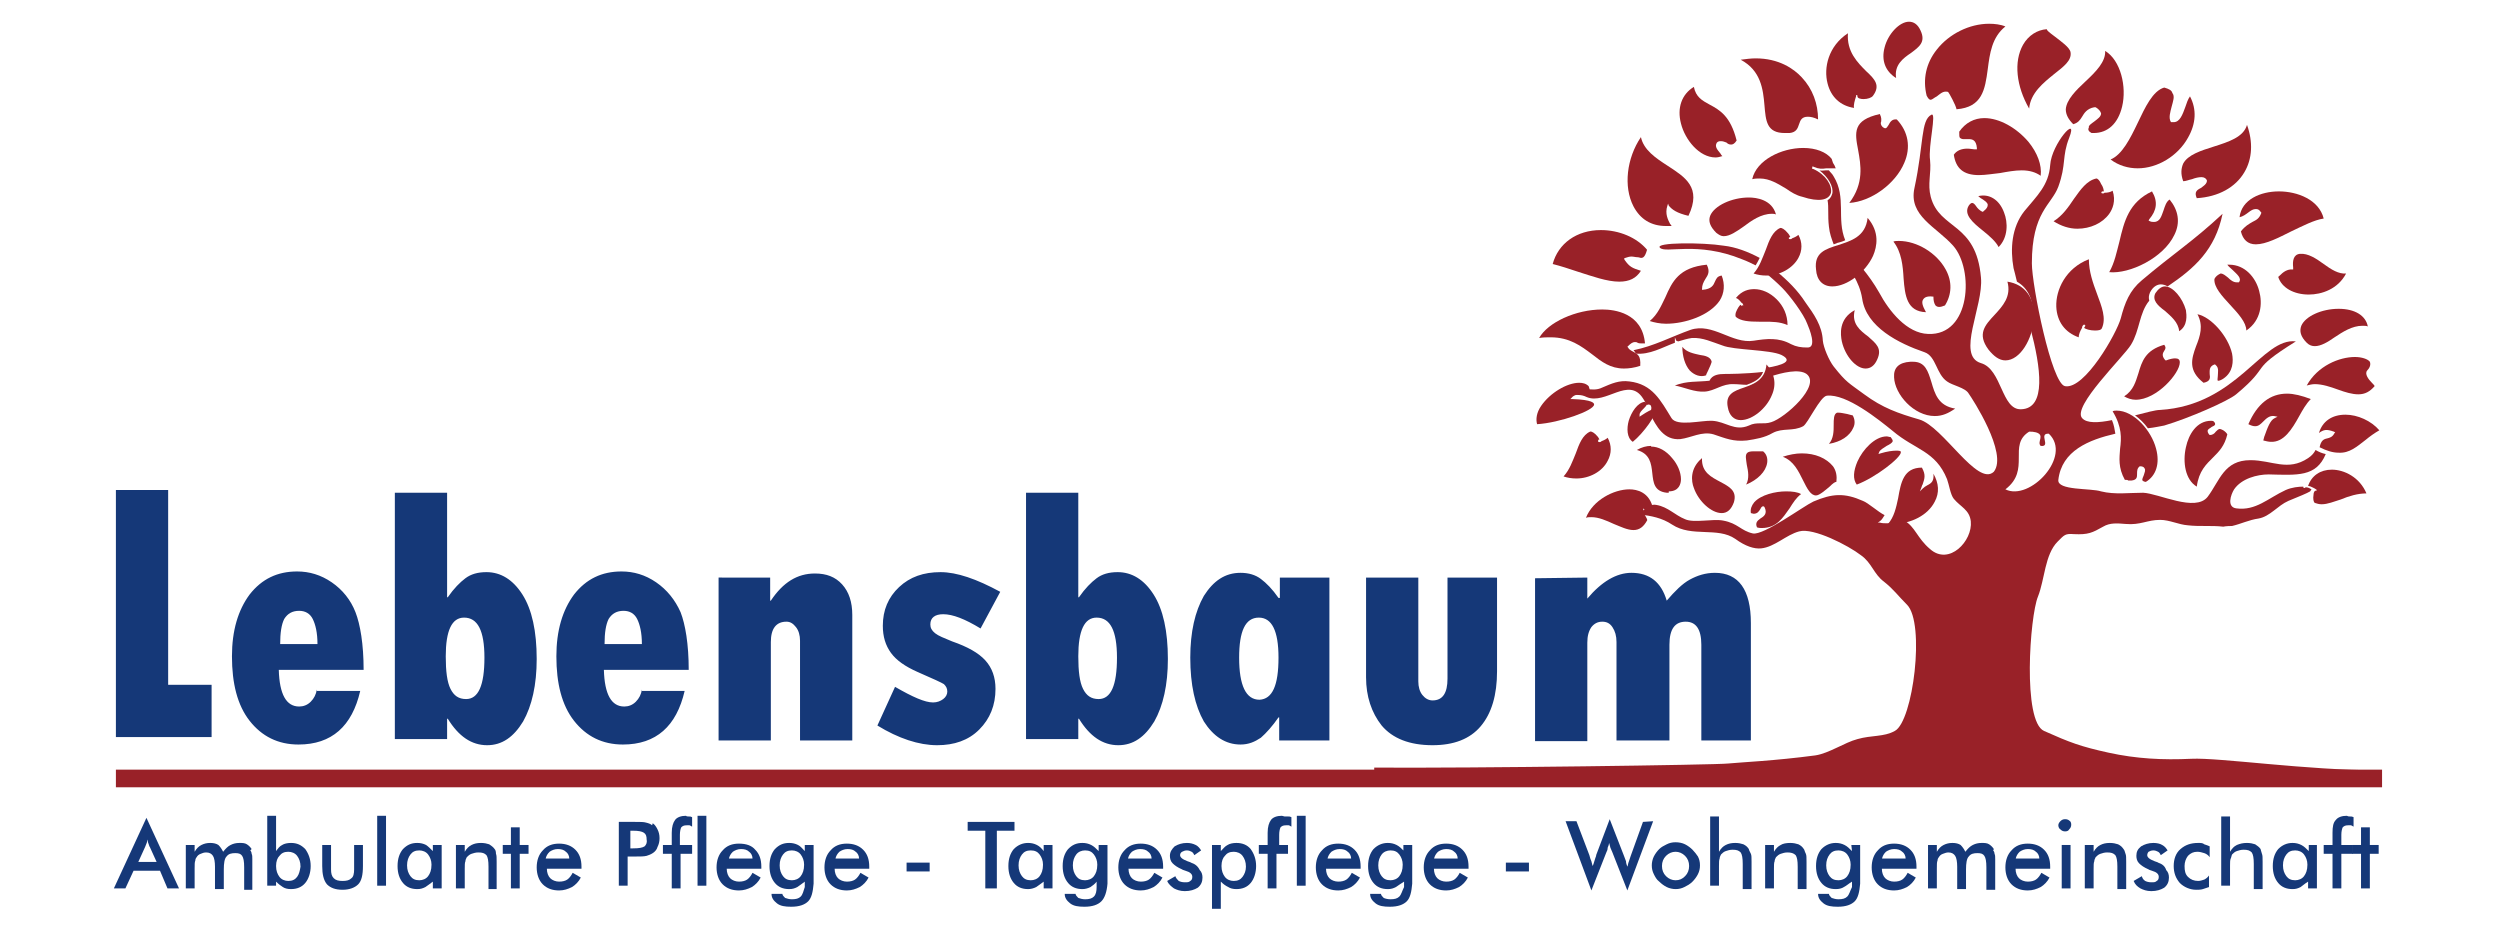 <?xml version="1.0" encoding="utf-8"?>
<svg xmlns="http://www.w3.org/2000/svg" xmlns:xlink="http://www.w3.org/1999/xlink" version="1.1" id="Ebene_1" x="0px" y="0px" viewBox="0 0 368 138.8" style="enable-background:new 0 0 368 138.8;" xml:space="preserve" width="345" height="130">
<style type="text/css">
	.st0{fill:#FFFFFF;}
	.st1{fill:#992128;}
	.st2{fill-rule:evenodd;clip-rule:evenodd;fill:#992128;}
	.st3{fill:#153878;}
</style>
<rect class="st0" width="368" height="138.8"/>
<g>
	<g>
		<g>
			<path class="st1" d="M295.3,72.1c3.8-2.9,0.3-6.5,3.5-8.5c0.5,0,0.5,0,1,0.1c1.4,0.4,0.1,1.4,0.7,2c1.6,0.2-0.4-1.9,1.2-1.8     C305.2,67.2,298.9,73.9,295.3,72.1 M350.3,115.9v-2.4c-10.6,0-23.5-1.9-27.6-1.7c-4.2,0.2-8.1,0-12.2-0.9s-5.7-1.5-9.5-3.2     c-3.2-1.4-2.1-16.9-0.9-19.8c1-2.5,1-6.2,2.9-8.1c1-1,1.1-1.2,2.4-1.1c2.1,0.1,2.7-0.2,4.3-1.1c1-0.6,2.1-0.5,3.3-0.4     c2.2,0.2,3.2-0.6,5.1-0.6c1.4,0,2.7,0.7,4.1,0.8c1.7,0.2,3.5,0,5.2,0.2c0,0,0.4-0.1,1.3-0.1c1.3-0.3,2.5-0.9,3.9-1.1     c1.7-0.3,2.8-1.9,4.4-2.6c1.7-0.7,2.7-1.1,3.2-1.4c0.1-0.1,0.1-0.2,0.2-0.3c-0.3-0.2-0.6-0.3-0.8-0.3c-0.1,0-0.1,0-0.1,0l0,0     c0,0.1-0.1,0.1-0.2,0.1s-0.1-0.1-0.1-0.2l0,0c-0.7,0-1.7,0.1-2.6,0.5c-2.6,1.2-4.4,3.1-7.3,2.7c-1.4-0.2-0.8-2-0.3-2.8     c1.1-1.6,3.4-2.2,5.1-2.2c4.2,0.1,7,0.4,8.4-3c-0.5-0.1-1-0.3-1.5-0.6c-0.2,0.4-0.5,0.8-1.1,1.2c-3,2-5.3,0.3-8.5,0.3     c-3.9,0-4.5,3-6.3,5.4c-1.8,2.3-7.2-0.5-9.5-0.6c-2,0-4.2,0.3-6.2-0.2c-1.5-0.5-6.5-0.1-6.3-1.7c0.5-4.3,4.5-5.9,8.4-6.8     c-0.1-0.6-0.2-1.3-0.5-2c-2,0.4-3.7,0.5-4.4-0.3c-1.5-1.7,6.1-9,7.2-10.8c1.3-2.1,1.2-4.7,2.7-6.5c-0.1-0.4-0.1-0.7,0.1-1.2     c0.5-1,1.2-1.2,1.6-1.2c0.3,0,0.7,0.1,1,0.3c4-2.7,7-5.4,8.1-10.7c-4.4,4.1-7.3,5.9-11.9,9.8c-1.8,1.5-2.5,3.3-3.1,5.6     c-0.6,2.2-5.3,10.5-8.2,10c-2-0.3-4.9-14.9-4.9-18.1c0-7.6,2.9-8.6,3.9-11.3c1.2-3.3,0.5-4.4,1.6-7.2c1.4-3.6-2.6,0.9-2.8,4     c-0.2,3-2,4.6-3.8,6.8c-1.9,2.4-2.1,5.6-1.6,8.4c0.1,0.4,0.3,1.1,0.5,2c1.6,0.9,2.5,2.7,2.3,5.1c0,0.6-0.1,1.2-0.3,1.8     c1.5,5.7,2.4,11.8-1.4,11.9c-2.9,0.1-2.8-5.9-5.9-6.8c-3.7-1.1,0.4-8.4,0-12.6c-0.7-8.2-6.1-7-7.4-11.9c-0.5-1.9,0.1-3.4-0.1-5.4     c-0.3-2.1,1-7.1,0.2-6.7c-1.6,0.8-1.1,4.3-2.5,10.8c-0.9,4.1,3.2,5.7,5.7,8.5c3.1,3.5,2.6,13.3-3.7,13c-3.1-0.1-5.7-3.3-7.2-6.1     c-0.8-1.4-1.6-2.5-2.5-3.6c-0.4,0.4-0.8,0.8-1.2,1.2c0.5,0.9,1,2,1.2,3.3c0.6,4.2,5.4,6.6,9.2,7.9c1.7,0.6,1.7,3.2,3.3,4.3     c0.8,0.6,2.7,0.9,3.2,1.8c0.5,0.7,5.8,8.8,3.7,11.5c-2.4,2.3-7.5-6.7-11-7.7c-3.1-0.9-5.4-1.7-8.1-3.7c-2.3-1.7-2.6-1.7-4.5-4.1     c-0.7-0.9-1.5-2.8-1.6-3.8c-0.1-2.2-1.3-3.9-2.6-5.7c-1.1-1.7-2.6-3.2-4.2-4.5c-0.5,0.2-0.9,0.3-1.4,0.4c0.7,0.6,1.4,1.2,2.2,2     c1.1,1.1,3.2,3.9,3.7,5.3c0.3,0.7,1.5,3.6,0,3.5c-0.9,0-1.6-0.1-2.4-0.5c-1.8-1-3.6-0.8-5.5-0.5c-3.2,0.5-6-2.7-9.3-1.6     c-2.8,1-5.4,2.4-8.4,3c0.1,0.1,0.3,0.3,0.3,0.5c2.1,0.2,3.9-0.9,5.8-1.6c0-0.1,0-0.2,0-0.3v-0.5l0.2,0.5c0.1,0,0.2,0.1,0.3,0.1     c0.7-0.2,1.3-0.4,2-0.5c1.6-0.1,3,0.6,4.5,1.1c1.7,0.7,7,0.6,8.7,1.4c1.8,0.9,0.2,1.5-2.2,1.9c0.2,0.4,0.4,0.9,0.5,1.3     c1.8-0.6,4.3-1.2,5.4-0.4c2.2,1.7-3.2,6.5-5.2,7.1c-1.2,0.4-2.1-0.1-3.3,0.5c-2.1,0.9-3.4-0.6-5.4-0.7c-1.5-0.1-5.2,0.9-6-0.4     c-1.6-2.6-2.8-5-6.2-5.4c-1.5-0.2-2.6,0.3-4,0.9c-0.8,0.4-1.6,0.3-2.4,0.2c-0.2,0.4-0.8,0.5-1.3,0.6c-0.3,0.1-0.7,0.1-1,0.2     c0.4,0,0.8,0.1,1.2,0.1s0.8,0.1,1.2,0.3c2.8,1.2,6.2-3.1,8.3,0.2c0.2,0.3,0.4,0.6,0.5,1c0.1,0,0.2-0.1,0.3-0.1     c0.3,0,0.4,0.2,0.4,0.3c0.1,0.2,0,0.6-0.2,1c1,2,2.1,4,4.5,3.8c1.6-0.2,3.2-1.2,4.9-0.7c1.8,0.6,2.9,1.1,4.9,0.9     c1.3-0.2,2.6-0.4,3.8-1.1c1.5-0.8,3-0.2,4.5-1c0.7-0.4,2.5-4.4,3.5-4.5c2.9-0.3,7.6,3.5,9.7,5.2c3.3,2.8,6.3,2.9,8,7.1     c0.3,0.8,0.5,2.3,1,2.9c1,1.2,2.3,1.6,2.5,3.3c0.3,2.9-3.2,6.6-6,4.1c-1.9-1.6-2.2-3.3-3.8-4.2c-0.8,0.3-1.7,0.4-2.6,0.4     c-0.3,0-0.7,0-1-0.1h-0.3l0.3-0.2c0.3-0.2,0.5-0.6,0.7-0.9c-1-0.5-2.4-1.8-3.2-2.1c-2.7-1.2-4.5-1.1-7.3,0.1     c-1.5,0.7-7.3,5-8.9,4.7c-1.8-0.4-2.2-1.5-4.4-1.9c-1.5-0.3-4.3,0.4-5.6-0.2c-1.5-0.6-2.5-1.8-4.2-2.1c-0.4-0.1-0.8,0-1.2,0.2     l0,0c0,0.1,0,0.2-0.1,0.3c-0.2,0.2-0.7,0.3-0.9,0.3c-0.1,0-0.3,0-0.4,0c-0.1,0-0.1,0-0.2,0.1c0,0.1,0.1,0.2,0.2,0.3     c0.1,0.1,0.1,0.1,0.1,0.2c1.7,0.2,3.3,0.5,4.8,1.5c2.9,1.9,6.7,0.3,9.3,2.1c1.5,1.1,2.8,1.5,3.8,1.4c2-0.2,3.7-2,5.6-2.5     c2.1-0.6,7.3,2.1,9.1,3.5c1.6,1.1,1.9,2.8,3.4,3.9c1.5,1.2,2,2,3.4,3.4c2.7,2.7,0.9,17.2-1.8,18.6c-1.6,0.9-3.4,0.6-5.5,1.2     c-1.9,0.5-4.2,2.1-6.2,2.4c-6,0.8-10.8,1-12.9,1.2c-1.7,0.2-37.5,0.7-52.1,0.6v2.4h148V115.9z"/>
			<path class="st1" d="M314.4,61.2c0.7,0.5,1.4,1.2,1.9,1.9c1-0.1,1.8-0.3,2.4-0.4c3.7-1.1,9.4-3.6,10.6-4.6     c5.4-4.5,1.6-3.3,8.8-7.8c-5-0.6-8.6,9.4-20,10.1C317.4,60.4,316,60.8,314.4,61.2"/>
			<path class="st1" d="M254,55.1c-0.9,0-1.9,0.1-2.3,1c-1.9,0.2-3.3,0-5.1,0.7c1.5,0.3,2.9,1,4.4,0.9s2.6-1.2,4.3-1.1     c0.6,0,1.3,0.1,1.9,0.1c1-0.4,2-0.8,2.4-1.9C257,55.1,254.3,55.1,254,55.1"/>
			<path class="st1" d="M269.8,28.5c-0.1,0.3-0.2,0.7-0.7,1c0.2,1.1,0,2.2,0.2,3.9c0.1,1,0.4,1.8,0.7,2.6c0.2-0.1,0.4-0.1,0.5-0.2     c0.4-0.1,0.8-0.2,1.2-0.4c-1.3-3.2,0.2-6.3-1.7-9.4c-0.2-0.4-0.5-0.6-0.7-0.9c-0.2,0-0.4,0-0.5,0c-0.3,0-0.6,0.1-0.9,0     C269.2,26.1,270,27.5,269.8,28.5"/>
			<path class="st1" d="M256.5,38.2c0.8,0.3,1.4,0.6,2,0.9c0.2-0.3,0.4-0.7,0.6-1.1c-1.7-0.9-3.5-1.6-5.3-1.8     c-3.1-0.5-10.2-0.5-9.4,0.3C245.2,37.4,249.9,35.5,256.5,38.2"/>
			<path class="st2" d="M346.8,52.6c-2.3,0-5.5,1.3-7.1,4.2c0.4-0.1,0.8-0.2,1.2-0.2c1.1,0,2.3,0.4,3.4,0.8s2.1,0.7,3,0.7     c1,0,1.7-0.4,2.4-1.2c0-0.1-0.2-0.3-0.4-0.5c-0.5-0.5-1.1-1.3-0.7-1.8c0.3-0.3,0.6-0.8,0.4-1.3C348.7,52.9,347.8,52.6,346.8,52.6     "/>
			<path class="st2" d="M278,77.2c0.2,0,0.4,0,0.7,0c2.7,0,5.2-1.3,6.2-3.3c0.7-1.3,0.6-2.7-0.2-4.1c0.1,1.1-0.3,1.4-0.9,1.7     c-0.2,0.1-0.5,0.3-0.7,0.5l-0.4,0.4l0.2-0.5c0.1-0.2,0.1-0.4,0.2-0.5c0.3-0.9,0.5-1.4-0.1-2.5c-2.7,0-3.1,2.2-3.5,4.5     C279.2,74.8,278.9,76.2,278,77.2"/>
			<path class="st1" d="M297.9,6.6c-1.4,2.5-1,6.1,0.9,9.4c0.2-2.3,2.1-3.8,3.7-5.1c1.4-1.1,2.6-2,2.4-3.2c-0.1-0.7-1.4-1.6-2.3-2.3     c-0.8-0.6-1.2-0.9-1.2-1.1C300,4.4,298.7,5.2,297.9,6.6"/>
			<path class="st1" d="M265.3,66.8c-0.9,0-1.9,0.2-2.8,0.5c1.6,0.6,2.3,2.1,3,3.5c0.6,1.2,1.1,2.2,1.9,2.2l0,0c0.5,0,1.4-0.8,2-1.3     c0.5-0.5,0.8-0.7,1-0.7c0.1-0.8,0-1.6-0.5-2.3C268.9,67.5,267.3,66.8,265.3,66.8"/>
			<path class="st1" d="M270.7,60.8c-0.1,0-0.2,0-0.2,0c-0.5,0.2-0.5,1-0.5,1.8c0,0.9,0,2-0.7,2.8c1.8-0.3,3.1-1.2,3.6-2.4     c0.3-0.6,0.2-1.3-0.1-1.8c-0.1,0-0.4-0.1-0.8-0.2C271.5,60.9,271,60.8,270.7,60.8"/>
			<path class="st2" d="M245.2,43.8c-0.6,1.2-1.1,2.5-2.3,3.5c0.6,0.2,1.5,0.4,2.4,0.4c2.8,0,6.4-1.2,7.9-3.4     c0.7-1.1,0.8-2.4,0.3-3.7c-0.7,0.1-0.8,0.5-1,0.9c-0.2,0.5-0.5,1.1-1.8,1.2h-0.1v-0.1c0-0.6,0.2-1,0.5-1.5     c0.4-0.6,0.7-1.1,0.2-2.1C247.2,39.4,246.2,41.5,245.2,43.8"/>
			<path class="st2" d="M328.7,52.1c-0.6-2.6-3.1-5.4-5.1-5.8c0.9,1.7,0.4,3.2-0.2,4.7c-0.7,1.9-1.2,3.6,1.1,5.4     c1-0.2,1-0.7,0.9-1.3c0-0.5-0.1-1.1,0.7-1.4h0.1l0.1,0.1c0.5,0.4,0.3,1.1,0.3,1.6c0,0.3-0.1,0.6,0,0.7c0,0,0,0,0.1,0     s0.4-0.1,0.7-0.3C328.9,54.8,328.9,53.2,328.7,52.1"/>
			<path class="st2" d="M285.2,7.3c-1.6,2-2.1,4.4-1.5,6.8c0.3,0.6,0.5,0.6,0.6,0.6c0.2,0,0.5-0.3,0.9-0.5c0.4-0.3,0.8-0.7,1.3-0.7     c0.2,0,0.3,0,0.4,0.1s1.1,1.9,1.2,2.5c3.8-0.3,4.2-2.9,4.6-5.9c0.3-2.3,0.6-4.7,2.6-6.3c-0.7-0.3-1.6-0.4-2.4-0.4     C290,3.5,287,5,285.2,7.3"/>
			<path class="st2" d="M285,45c0.3,0.3,0.7,0.3,1.4,0c1-1.6,1.1-3.5,0.1-5.3c-1.3-2.4-4.2-4.2-6.9-4.2c-0.3,0-0.6,0-0.8,0.1     c1.2,1.5,1.4,3.6,1.5,5.4c0.2,2.6,0.5,4.9,3.3,5c-0.5-0.9-0.7-1.5-0.4-1.9c0.2-0.3,0.6-0.5,1.4-0.4h0.1v0.1     C284.7,44.3,284.8,44.7,285,45"/>
			<path class="st2" d="M318.7,12.9c-1.7,0.5-2.8,2.9-3.9,5.2s-2.3,4.7-4,5.4c1.2,0.9,2.6,1.3,4,1.3c2.9,0,5.9-1.8,7.4-4.5     c1.2-2.1,1.3-4.2,0.3-6.1c-0.3,0.4-0.5,1-0.7,1.6c-0.4,1.1-0.8,2.2-1.7,2.2c-0.1,0-0.2,0-0.3,0h-0.1l0,0     c-0.4-0.6-0.1-1.5,0.1-2.3s0.5-1.5,0.1-2C319.8,13.3,319.4,13.1,318.7,12.9"/>
			<path class="st2" d="M326.1,41.1c-0.1,1.2,1.1,2.5,2.3,3.8c1.2,1.3,2.4,2.6,2.4,3.8c2.2-1.5,2.4-4,1.9-5.8     c-0.5-2-2.1-3.9-4.4-3.9c-0.1,0-0.2,0-0.3,0c0.2,0.3,0.5,0.5,0.8,0.8c0.6,0.6,1.4,1.2,0.9,1.8l0,0h-0.1c-0.1,0-0.1,0-0.2,0     c-0.5,0-0.9-0.3-1.3-0.7c-0.4-0.3-0.7-0.6-1.1-0.6C326.6,40.5,326.3,40.7,326.1,41.1"/>
			<path class="st2" d="M235.9,45.6c-3.9,0-8,1.9-9.3,4.2c0.6-0.1,1.1-0.1,1.7-0.1c2.8,0,4.5,1.3,6.1,2.5c1.4,1.1,2.7,2.1,4.7,2.1     c0.7,0,1.5-0.1,2.4-0.4c0.1-1.5-0.4-1.7-0.9-2c-0.3-0.2-0.7-0.3-0.9-0.7l-0.1-0.1l0.1-0.1c0.4-0.4,0.7-0.6,1-0.6     c0.1,0,0.3,0,0.4,0.1c0.2,0.1,0.4,0.1,0.7,0.1c0.1,0,0.2,0,0.4,0C241.8,46.1,237.7,45.6,235.9,45.6"/>
			<path class="st2" d="M332.2,36L332.2,36c1.5,0,3.4-1,5.2-1.9c1.7-0.8,3.4-1.7,4.8-1.9c-0.7-2.8-3.9-4-6.6-4s-5.5,1.2-5.8,3.8     c0.5-0.1,0.9-0.4,1.3-0.7c0.4-0.3,0.7-0.5,1.1-0.5c0.3,0,0.5,0.1,0.7,0.4l0.1,0.1v0.1c-0.3,0.8-0.7,1-1.3,1.3     c-0.5,0.3-1.1,0.6-1.7,1.4C330.3,35.3,331,36,332.2,36"/>
			<path class="st2" d="M274.8,10.5c-1.3-1.3-2.9-2.9-2.7-5.6c-2.9,1.9-3.6,5.1-3,7.4c0.5,2,1.9,3.3,3.9,3.6     c-0.1-0.4,0.1-1.1,0.3-1.7c0-0.1,0-0.1,0-0.1c0-0.1,0.1-0.1,0.1-0.1l0,0c0.1,0,0.1,0.1,0.1,0.2c0,0.3,0.5,0.4,0.9,0.4     c0.6,0,1.2-0.2,1.4-0.5C276.9,12.6,276.1,11.7,274.8,10.5"/>
			<path class="st2" d="M254.9,21.3c0.2,0,0.5-0.1,0.8-0.6c-0.9-3.6-2.5-4.5-4-5.3c-1.1-0.6-2-1.1-2.3-2.6c-1.8,1.1-2.5,3.1-1.9,5.4     c0.6,2.4,2.7,5,5.1,5c0.3,0,0.7-0.1,1-0.2c-0.1-0.1-0.2-0.2-0.3-0.4c-0.4-0.5-0.9-1-0.5-1.6l0,0c0.2-0.2,0.4-0.2,0.6-0.2     c0.3,0,0.5,0.1,0.8,0.2C254.4,21.2,254.6,21.3,254.9,21.3"/>
			<path class="st2" d="M242.1,75.1c0.1,0.1,0.3,0.2,0.7,0.2c0.3,0,0.5-0.1,0.6-0.2c0,0,0,0,0-0.1c-0.5-2.5-2.4-2.9-3.5-2.9     c-2.3,0-5.4,1.6-6.4,4.2c0.2-0.1,0.5-0.1,0.8-0.1c1.1,0,2.2,0.5,3.3,1c1,0.4,2,0.9,2.9,0.9s1.5-0.5,2-1.4     c0.1-0.1-0.1-0.4-0.2-0.6c-0.2-0.3-0.5-0.8-0.3-1.2L242.1,75.1C242,75,242,75.1,242.1,75.1"/>
			<path class="st2" d="M259.4,77.8c2.2,0,3.1-1.5,4.1-2.9c0.5-0.8,1-1.6,1.7-2.1c-0.5-0.3-1.3-0.4-2.2-0.4c-1.6,0-3.7,0.5-4.7,1.6     c-0.4,0.5-0.6,1-0.5,1.6c0.1,0,0.3,0.1,0.4,0.1c0.6,0,0.8-0.4,1-0.7c0.1-0.2,0.2-0.4,0.4-0.4c0.1,0,0.1,0,0.2,0.1l0,0l0,0     c0.5,1-0.1,1.4-0.6,1.7c-0.4,0.3-0.8,0.6-0.5,1.3C259,77.8,259.2,77.8,259.4,77.8"/>
			<path class="st2" d="M330.5,25.4c1.2-2,1.3-4.5,0.4-7c-0.5,1.8-2.7,2.5-4.9,3.2c-1.9,0.6-3.8,1.2-4.5,2.5c-0.3,0.7-0.4,1.5,0,2.6     c0.4,0,0.8-0.2,1.3-0.3c0.5-0.2,1-0.3,1.4-0.3s0.7,0.2,0.8,0.5l0,0l0,0c0,0.5-0.5,0.8-0.9,1.1c-0.6,0.3-1,0.6-0.6,1.5     C326.7,29,329.2,27.6,330.5,25.4"/>
			<path class="st2" d="M335.5,40.8c0.5,1.6,2.3,2.6,4.5,2.6c1.9,0,4.3-0.8,5.5-3.1c-1.1,0.1-2.2-0.6-3.3-1.4     c-1.1-0.8-2.3-1.6-3.5-1.5c-1,0.1-1.1,1.1-1,2c0,0.2,0,0.3,0,0.3l0,0h-0.1c-0.1,0-0.2,0-0.3,0C336.3,39.8,335.7,40.7,335.5,40.8"/>
			<path class="st2" d="M348.4,64.8c0.6-0.5,1.3-1,2-1.4c-1.2-1.4-3.2-2.3-5-2.3c-2,0-3.4,1-3.9,2.7c0.7-0.5,1.1-0.6,2.2-0.2     l0.2,0.1l-0.1,0.1c-0.3,0.6-0.7,0.7-1.1,0.8c-0.5,0.1-0.9,0.3-1.1,1.3c1,0.5,1.9,0.8,2.8,0.8C346,66.8,347.1,65.8,348.4,64.8"/>
			<path class="st2" d="M253.3,71c-1.3-0.7-2.8-1.4-2.7-3.5c-1.8,1.5-1.6,3.4-1.2,4.4c0.7,2,2.6,3.7,4.1,3.7l0,0     c0.8,0,1.4-0.5,1.8-1.6C255.8,72.3,254.6,71.7,253.3,71"/>
			<path class="st2" d="M295.6,41.5c0.6,2.2-0.7,3.6-1.9,4.9c-1.4,1.5-2.6,2.8-0.9,5.1c0.8,1,1.6,1.6,2.5,1.6c2.2,0,4-3.2,4.2-6.1     C299.7,43.9,298.2,41.9,295.6,41.5"/>
			<path class="st2" d="M248.6,31.8c2-4.2-0.5-5.7-3.1-7.4c-1.7-1.1-3.5-2.3-3.9-4.2c-2.1,3.1-2.6,7.3-1.1,10.2     c1,1.9,2.6,2.9,4.8,2.9c0.3,0,0.5,0,0.8,0c0-0.1-0.1-0.2-0.2-0.3c-0.3-0.6-0.8-1.5-0.4-2.7l0.1-0.3l0.1,0.3     C246.2,30.9,246.9,31.4,248.6,31.8"/>
			<path class="st2" d="M235.7,33.9c-3.6,0-6.3,2-7.1,5c1.2,0.3,2.4,0.7,3.6,1.1c2.2,0.7,4.4,1.5,6.2,1.5c1.5,0,2.5-0.5,3.2-1.6     c-1.3-0.4-1.7-0.6-2.4-1.6l-0.1-0.2l0.2-0.1c0.3-0.1,0.6-0.2,0.9-0.2c0.3,0,0.6,0.1,0.9,0.1c0.2,0,0.4,0.1,0.5,0.1     c0.3,0,0.6-0.1,0.9-1.2C241,35,238.4,33.9,235.7,33.9"/>
			<path class="st2" d="M291.4,25.8c1,0,2.1-0.2,3.1-0.3c1.1-0.2,2.2-0.4,3.2-0.4c1.2,0,2.1,0.3,2.8,0.8c0.2-1.6-0.5-3.4-1.8-5     c-1.8-2.1-4.3-3.5-6.5-3.5c-1.5,0-2.8,0.7-3.7,2c0,0.5,0,0.8,0.1,0.9c0.1,0.1,0.3,0.2,0.5,0.2c0.1,0,0.2,0,0.4,0     c0.1,0,0.3,0,0.4,0c0.5,0,1.1,0.1,1.2,1.3V22h-0.2c-0.1,0-0.1,0-0.2,0c-0.2,0-0.6-0.1-1-0.1c-0.9,0-1.6,0.3-2,0.9     C288,24.8,289.1,25.8,291.4,25.8"/>
			<path class="st2" d="M308,19.6c0.1,0,0.2,0,0.3,0c2.1,0,3.6-1.4,4.2-3.9c0.7-2.9-0.2-6.8-2.5-8.2c0.1,1.6-1.4,3.1-2.9,4.5     c-1.4,1.3-2.8,2.7-2.9,4.1c0,0.8,0.4,1.5,1.1,2.2c0.7-0.2,1-0.6,1.3-1.1s0.7-1.2,1.8-1.4h0.1h0.1c0.5,0.3,0.7,0.6,0.8,0.9     c0,0.5-0.5,0.8-1,1.2c-0.4,0.3-0.9,0.6-0.8,0.9C307.4,19.1,307.6,19.4,308,19.6"/>
			<path class="st2" d="M258.5,8.6c-0.7,0-1.4,0.1-2.2,0.2c3,1.6,3.3,4.4,3.5,6.7s0.3,4.1,3,4.1c0.2,0,0.5,0,0.7,0     c1-0.1,1.2-0.7,1.4-1.3c0.2-0.6,0.4-1.1,1.3-1.1c0.4,0,0.9,0.1,1.5,0.4c0-2.3-0.8-4.5-2.4-6.2C264.1,10.1,261.9,8.6,258.5,8.6"/>
			<path class="st2" d="M270.3,24.8c-0.1-0.3-0.2-0.5-0.4-0.8l-0.2-0.6c-0.8-1-2.3-1.6-4.2-1.6c-3.2,0-6.9,1.8-7.5,4.6     c0.4-0.1,0.8-0.1,1.1-0.1c1.5,0,2.7,0.8,3.9,1.5c0.7,0.5,1.5,1,2.4,1.2c2.4,0.8,3.9,0.5,4.2-0.6c0.2-1.1-0.8-2.7-2.6-3.5     c-0.1,0-0.1,0-0.2-0.1l0.1-0.3c0.1,0,0.1,0.1,0.2,0.1c0.7,0.3,1.2,0.3,1.8,0.2C269.2,24.8,269.7,24.8,270.3,24.8"/>
			<path class="st2" d="M318.8,42.2c-0.5,0-1,0.4-1.4,1c-0.5,1,0.3,1.8,1.4,2.6c0.9,0.8,2,1.7,2.1,3c1.3-0.8,1.1-2.4,1-3.1     C321.4,43.9,320,42.2,318.8,42.2"/>
			<path class="st2" d="M338.6,61.3c0.5-0.9,1-1.8,1.7-2.5c-1.3-0.5-2.5-0.8-3.5-0.8c-2.5,0-4.4,1.5-5.7,4.5c0.4,0.2,0.7,0.3,1,0.3     c0.5,0,0.8-0.3,1.2-0.7c0.4-0.4,0.9-0.9,1.6-0.8l0.5,0.1l-0.4,0.2c-0.7,0.3-1.1,1.5-1.5,2.6c-0.1,0.2-0.1,0.4-0.2,0.7     c0.4,0.1,0.8,0.2,1.1,0.2C336.3,65.2,337.5,63.3,338.6,61.3"/>
			<path class="st2" d="M312.1,35.6c-0.4,1.5-0.7,3.1-1.5,4.5c3,0.3,8-2.1,9.6-5.5c0.9-1.8,0.6-3.6-0.7-5.2c-0.5,0.3-0.7,1-0.9,1.6     c-0.3,0.8-0.5,1.7-1.4,1.7c-0.2,0-0.4,0-0.6-0.1l-0.2-0.1l0.1-0.2c1.1-1.3,1.3-2.6,0.4-4.1C313.5,29.8,312.8,32.6,312.1,35.6"/>
			<path class="st2" d="M316,71c1.5-0.9,2.1-2.7,1.5-4.9c-0.7-2.7-3.3-5.6-5.8-5.6c-0.2,0-0.4,0-0.6,0.1c1.4,2.3,1.3,4,1.1,5.5     c-0.1,1.4-0.3,2.8,0.7,4.6c0.3,0,0.4,0,0.5,0.1c0.1,0,0.2,0,0.4,0h0.1c0.8-0.1,0.8-0.5,0.8-1c0-0.4,0-0.8,0.4-1.1l0,0l0,0     c0.4,0,0.6,0.1,0.7,0.3c0.2,0.3,0,0.6-0.1,1c-0.1,0.3-0.3,0.6-0.2,0.8C315.6,70.9,315.8,71,316,71"/>
			<path class="st2" d="M325.6,62c-2.1,0-3.3,2-3.7,3.9c-0.5,2.2-0.1,4.8,1.6,5.8c0.3-2.3,1.4-3.3,2.4-4.3c0.9-0.9,1.7-1.7,2.1-3.4     c-0.1-0.2-0.3-0.4-0.6-0.6c-0.2-0.1-0.4-0.2-0.5-0.2c-0.2,0-0.4,0.2-0.6,0.4c-0.2,0.3-0.5,0.5-0.9,0.5l0,0l0,0     c-0.2-0.2-0.3-0.4-0.3-0.6c0-0.3,0.4-0.4,0.6-0.6c0.2-0.1,0.5-0.2,0.5-0.4c0-0.1,0-0.2-0.2-0.4C325.9,62,325.7,62,325.6,62"/>
			<path class="st2" d="M277.8,64.3c-1.7,0-3.5,1.9-4.3,3.7c-0.6,1.4-0.7,2.6-0.1,3.4c2.7-1,6.6-4,6.5-4.8c0-0.2-0.4-0.2-0.7-0.2     c-0.5,0-1.3,0.1-2.3,0.4l-0.3,0.1l0.1-0.3c0.2-0.4,0.7-0.6,1.1-0.9c0.4-0.2,0.8-0.4,0.9-0.7c0-0.2-0.1-0.3-0.3-0.6     C278.2,64.4,278,64.3,277.8,64.3"/>
			<path class="st2" d="M242.2,59.2c-1.1,0.1-2,1.5-2.4,2.8c-0.3,1.1-0.3,2.5,0.6,3.1c1.6-1.3,3.6-4.1,3.3-4.7c0-0.1-0.2-0.4-2,0.8     l-0.3,0.2v-0.3c0-0.3,0.3-0.6,0.6-0.9c0.2-0.2,0.5-0.5,0.4-0.6C242.5,59.4,242.3,59.3,242.2,59.2"/>
			<path class="st2" d="M280.4,24c1-2.3,0.6-4.6-1.1-6.4c-0.7-0.1-1,0.4-1.2,0.8c-0.2,0.3-0.3,0.5-0.5,0.5c-0.1,0-0.3-0.1-0.4-0.2     c-0.3-0.3-0.3-0.6-0.2-0.8c0-0.2,0.1-0.5-0.2-1.1c-4,0.9-3.7,2.7-3.2,5.3c0.4,2.2,0.9,4.9-1.3,7.8     C275.5,29.7,279.1,27.1,280.4,24"/>
			<path class="st2" d="M314.9,55c-0.4,1.2-0.7,2.5-2.1,3.4c0.5,0.3,1.1,0.5,1.7,0.5l0,0c3.1,0,6.5-3.9,6.5-5.5     c0-0.4-0.2-0.6-0.7-0.6c-0.3,0-0.8,0.1-1.3,0.3h-0.1l-0.1-0.1c-0.5-0.6-0.3-1-0.1-1.3c0.2-0.3,0.3-0.5,0-0.9     C315.9,51.6,315.4,53.3,314.9,55"/>
			<path class="st2" d="M274.7,54.3L274.7,54.3c0.7,0,1.3-0.4,1.7-1.3c0.8-1.7-0.2-2.4-1.3-3.4c-1.2-0.9-2.5-1.9-2-3.9     c-2.4,1.3-2.1,3.6-1.9,4.6C271.7,52.5,273.3,54.3,274.7,54.3"/>
			<path class="st2" d="M256.8,57.1c-1.5,0.5-2.8,1-2.4,2.9c0.2,1.2,0.9,1.9,1.9,1.9c1.7,0,3.8-1.7,4.6-3.7c0.7-1.6,0.4-3.2-0.8-4.5     C259.9,56,258.2,56.6,256.8,57.1"/>
			<path class="st2" d="M269.8,42.2c2.2,0,4.9-2.1,6-4.5c0.6-1.4,1-3.5-0.8-5.6c-0.3,2.8-2.5,3.4-4.3,4c-1.9,0.6-3.6,1.1-3.3,3.6     C267.5,41.3,268.4,42.2,269.8,42.2"/>
			<path class="st2" d="M257.5,29.1c-2.5,0-5.1,1.2-5.7,2.7c-0.3,0.8,0,1.6,0.9,2.5c0.4,0.3,0.7,0.5,1.1,0.5c0.9,0,1.9-0.7,2.9-1.4     c1.2-0.9,2.6-1.9,4.2-1.9c0.2,0,0.4,0,0.6,0.1C260.9,29.4,258.6,29.1,257.5,29.1"/>
			<path class="st2" d="M344.4,45.5c-2.5,0-4.9,1.1-5.5,2.5c-0.3,0.8-0.1,1.6,0.8,2.5c0.4,0.4,0.8,0.5,1.2,0.5     c0.9,0,1.9-0.6,2.9-1.3c1.2-0.8,2.6-1.7,4.1-1.7c0.3,0,0.6,0,0.8,0.1C348.4,46.5,346.8,45.5,344.4,45.5"/>
			<path class="st2" d="M278.9,55.6c0.1,2.5,2.9,5.7,6,5.7c1.1,0,2-0.4,3-1.1c-2.5-0.4-3-2.2-3.5-3.9c-0.5-1.6-0.9-3-2.7-3     c-0.1,0-0.3,0-0.4,0C279.6,53.4,278.8,54.2,278.9,55.6"/>
			<path class="st2" d="M281.4,7.8c1.2-0.9,2.2-1.6,1.4-3.3c-0.4-0.9-1-1.3-1.7-1.3c-1.4,0-3.1,1.8-3.6,3.8     c-0.5,1.9,0.1,3.5,1.7,4.5C278.9,9.6,280.2,8.6,281.4,7.8"/>
			<path class="st2" d="M245.7,72.4c1.5,0,1.8-1.1,1.8-1.8c0-1-0.5-2.2-1.3-3.1c-0.9-1.1-2-1.7-3.1-1.7v-0.1c-0.7,0-1.4,0.2-2.1,0.6     c3.9,1.1,0.7,5.9,4.4,6.3c0.1,0,0.2,0,0.3,0L245.7,72.4L245.7,72.4z"/>
			<path class="st2" d="M235.2,64.3c-0.4-0.5-0.9-0.8-1.1-0.7c-1.1,0.5-1.6,1.8-2.1,3.2c-0.5,1.2-0.9,2.4-1.8,3.4     c0.6,0.2,1.2,0.3,1.9,0.3c1.9,0,3.8-1,4.6-2.6c0.6-1.1,0.6-2.3,0-3.4c-0.2,0.2-0.6,0.4-0.9,0.5l0,0c-0.1,0.1-0.2,0.2-0.5,0.1     v-0.2v-0.1c0,0,0.1,0,0.2-0.1C235.4,64.7,235.4,64.5,235.2,64.3"/>
			<path class="st2" d="M309.5,48.4c0.7-1.5,0-3.2-0.7-5.1c-0.6-1.6-1.2-3.3-1.2-5.1c-3.4,1.3-4.9,4.5-4.8,7     c0.1,2.2,1.3,3.8,3.3,4.5c0-0.4,0.2-0.9,0.5-1.4l0,0c0-0.1,0-0.3,0.3-0.5l0.1,0.1l0.1,0.1c0,0-0.1,0.1-0.2,0.3     c0.2,0.2,0.9,0.4,1.6,0.4C309.1,48.7,309.4,48.6,309.5,48.4"/>
			<path class="st2" d="M341.2,72.2L341.2,72.2l-0.1,0.1c-0.1,0-0.1,0-0.1,0c-0.1,0-0.3,0.2-0.3,0.6c-0.1,0.6,0,1.1,0.2,1.2     c0.3,0.1,0.6,0.2,1,0.2c0.9,0,1.8-0.4,2.8-0.7c1.2-0.5,2.5-0.9,3.8-0.9c-1-2.4-3.3-3.5-5.1-3.5c-1.7,0-3,0.9-3.5,2.4     C340.3,71.6,341.1,72.1,341.2,72.2L341.2,72.2L341.2,72.2L341.2,72.2z"/>
			<path class="st2" d="M259,47.4h0.7c1.2,0,2.4,0,3.5,0.5c0-1.5-0.6-2.8-1.6-3.8s-2.2-1.5-3.3-1.5c-0.8,0-1.8,0.2-2.7,1.3     c0.3,0.1,0.6,0.4,0.8,0.7l0,0c0.1,0,0.2,0.1,0.3,0.4h-0.2l-0.1,0.1c0,0,0-0.1-0.1-0.2c-0.2,0.1-0.5,0.6-0.7,1.1     c-0.1,0.3-0.1,0.6,0,0.7C256.3,47.3,257.5,47.4,259,47.4"/>
			<path class="st2" d="M263.2,34.3c-0.4-0.5-0.9-0.8-1.1-0.7c-1.1,0.5-1.6,1.8-2.1,3.2c-0.5,1.2-0.9,2.5-1.8,3.5     c0.6,0.2,1.2,0.3,1.9,0.3c2,0,3.9-1.1,4.7-2.6c0.6-1.1,0.6-2.3,0-3.4c-0.2,0.2-0.6,0.4-0.9,0.5l0,0c-0.1,0.1-0.2,0.2-0.5,0.1     v-0.1V35c0,0,0.1,0,0.2-0.1C263.5,34.7,263.4,34.5,263.2,34.3"/>
			<path class="st2" d="M308.7,26.3c-1.4,0.3-2.3,1.6-3.3,3c-0.8,1.2-1.7,2.5-3,3.3c1.1,0.7,2.3,1.1,3.5,1.1c1.9,0,3.7-0.8,4.7-2.2     c0.5-0.7,1-1.9,0.5-3.4c-0.3,0.2-0.7,0.3-1.2,0.3l0,0c-0.1,0.1-0.1,0.1-0.2,0.1s-0.2,0-0.3-0.1l0.1-0.1v-0.1c0.1,0,0.2,0,0.3,0     c0-0.2-0.1-0.7-0.4-1.1C309.2,26.6,308.9,26.3,308.7,26.3"/>
			<path class="st2" d="M232.5,56.4c-1.8,0-4.3,1.5-5.6,3.4c-0.7,1-0.8,2-0.6,2.7c3.3-0.2,8.4-2,8.4-2.9c0-0.2-0.2-0.7-3.2-0.8h-0.3     l0.2-0.2c0.3-0.4,0.9-0.5,1.5-0.6c0.5-0.1,1-0.2,1.1-0.4c0.1-0.2,0-0.4-0.1-0.7C233.5,56.5,233,56.4,232.5,56.4"/>
			<path class="st1" d="M260.2,68.2c0.1-0.7-0.1-1.3-0.6-1.7c-0.1,0-0.2,0-0.3,0c-0.1,0-0.3,0-0.5,0s-0.5,0-0.7,0     c-0.4,0-0.7,0.1-0.8,0.2c-0.4,0.3-0.2,1-0.1,1.8c0.2,0.9,0.4,2-0.1,2.9C258.8,70.7,260,69.5,260.2,68.2"/>
			<path class="st1" d="M250.3,52.3c-0.9-0.2-2-0.4-2.6-1.2c0,1.4,0.4,2.7,1.1,3.5c0.7,0.7,1.6,1,2.4,0.7c0-0.1,0.1-0.3,0.3-0.7     c0.2-0.5,0.6-1.2,0.5-1.4C251.8,52.6,251.1,52.4,250.3,52.3"/>
			<path class="st2" d="M290.4,29.9c-0.1,0-0.3,0.1-0.5,0.4c-0.8,1.3,0.6,2.5,2.1,3.7c1,0.8,1.9,1.6,2.3,2.4     c1.4-1.4,1.4-3.6,0.8-5.1c-0.7-1.9-2.2-2.8-3.8-2.4c0.2,0.2,0.5,0.4,0.7,0.5c0.4,0.3,0.7,0.5,0.7,0.8s-0.2,0.6-0.6,0.9l-0.1,0.1     h-0.1c-0.4-0.2-0.7-0.5-0.9-0.8C290.8,30.1,290.6,29.9,290.4,29.9"/>
			<path class="st3" d="M233.7,85.1v3.1c2.1-2.5,4.3-3.8,6.5-3.8c2.7,0,4.4,1.4,5.2,4.1c1.2-1.4,2.3-2.5,3.4-3.1     c1.1-0.6,2.3-1,3.7-1c3.5,0,5.3,2.5,5.3,7.4v17.3h-7.3V95c0-2.3-0.8-3.4-2.3-3.4c-1.6,0-2.4,1.1-2.4,3.4v14.1H238V94.6     c0-0.9-0.2-1.6-0.6-2.2c-0.4-0.6-0.9-0.8-1.5-0.8c-0.7,0-1.2,0.3-1.6,0.8c-0.4,0.6-0.6,1.3-0.6,2.3v14.5H226v-24L233.7,85.1     L233.7,85.1z M201.1,85.1h7.7v15.3c0,0.8,0.2,1.5,0.6,2c0.4,0.5,0.9,0.8,1.5,0.8c1.5,0,2.2-1.1,2.2-3.2V85.1h7.3v13.8     c0,3.5-0.8,6.2-2.4,8.1c-1.6,1.9-4,2.8-7.1,2.8c-3.4,0-5.9-1-7.5-2.9c-1.5-1.9-2.3-4.3-2.3-7.1V85.1z M188.2,96.9     c0-4-1-5.9-2.9-5.9c-2,0-2.9,2-2.9,5.9c0,4.1,1,6.2,3,6.2C187.3,103,188.2,101,188.2,96.9 M188.3,109.1v-3.4h-0.1     c-0.9,1.3-1.8,2.3-2.6,3c-0.9,0.6-1.8,1-3,1c-2.2,0-4-1.2-5.4-3.4c-1.3-2.3-2-5.4-2-9.4c0-3.8,0.7-6.8,2-9.1     c1.4-2.2,3.1-3.4,5.4-3.4c1.2,0,2.2,0.3,3,0.9s1.7,1.5,2.6,2.8h0.2v-3h7.3v24L188.3,109.1L188.3,109.1z M164.4,96.9     c0-4-1-5.9-3-5.9c-1.8,0-2.7,1.9-2.7,5.7c0,2.2,0.2,3.8,0.7,4.8s1.2,1.5,2.3,1.5C163.5,103,164.4,101,164.4,96.9 M151,72.6h7.7     V88h0.1c0.9-1.3,1.8-2.2,2.6-2.8c0.8-0.6,1.8-0.9,3.1-0.9c2.1,0,3.9,1.1,5.3,3.3c1.4,2.2,2.1,5.4,2.1,9.5c0,3.8-0.7,6.9-2,9.2     c-1.4,2.3-3.1,3.5-5.3,3.5c-2.3,0-4.2-1.3-5.8-3.9h-0.1v3H151V72.6z M131.7,101.2c2.6,1.5,4.4,2.3,5.6,2.3c0.6,0,1.1-0.2,1.5-0.5     s0.6-0.7,0.6-1.1c0-0.5-0.2-0.8-0.5-1.1c-0.3-0.2-1.6-0.8-3.9-1.8c-1.8-0.8-3.1-1.7-3.9-2.8c-0.8-1.1-1.2-2.4-1.2-4     c0-2.3,0.8-4.2,2.4-5.7c1.6-1.5,3.6-2.2,6.1-2.2c2.4,0,5.3,1,8.8,2.9l-2.9,5.4c-2.3-1.4-4.1-2.1-5.5-2.1c-1.2,0-1.9,0.5-1.9,1.5     c0,0.5,0.2,0.9,0.7,1.3s1.3,0.7,2.5,1.2c2.3,0.8,3.9,1.7,4.9,2.8s1.5,2.5,1.5,4.2c0,2.4-0.8,4.4-2.4,6c-1.6,1.6-3.7,2.3-6.2,2.3     c-2.7,0-5.7-1-8.8-2.9L131.7,101.2z M113.3,85.1v3.4h0.1c1.8-2.7,3.9-4,6.5-4c1.7,0,3,0.5,4,1.6s1.5,2.6,1.5,4.5v18.5h-7.7V94.4     c0-0.8-0.2-1.5-0.6-2s-0.8-0.8-1.4-0.8c-1.5,0-2.3,1-2.3,3v14.5h-7.7v-24C105.7,85.1,113.3,85.1,113.3,85.1z M88.9,94.9h5.5     c0-1.7-0.3-2.9-0.7-3.7c-0.4-0.8-1.1-1.2-2-1.2c-1,0-1.7,0.4-2.2,1.2C89.1,92,88.9,93.2,88.9,94.9 M94.4,101.8h6.3     c-1.2,5.2-4.2,7.9-9.1,7.9c-3,0-5.4-1.2-7.2-3.5c-1.8-2.3-2.6-5.5-2.6-9.5c0-3.8,0.9-6.8,2.6-9.1c1.8-2.3,4.1-3.4,7-3.4     c1.8,0,3.5,0.5,5.1,1.6s2.8,2.6,3.6,4.4c0.7,1.8,1.2,4.7,1.2,8.5H88.8c0.1,3.6,1.1,5.4,3,5.4c0.6,0,1.2-0.2,1.7-0.7     s0.8-1.1,0.9-1.8 M71.2,96.9c0-4-1-5.9-3-5.9c-1.8,0-2.7,1.9-2.7,5.7c0,2.2,0.2,3.8,0.7,4.8s1.2,1.5,2.3,1.5     C70.3,103,71.2,101,71.2,96.9 M58,72.6h7.7V88h0.1c0.9-1.3,1.8-2.2,2.6-2.8c0.8-0.6,1.8-0.9,3.1-0.9c2.1,0,3.9,1.1,5.3,3.3     c1.4,2.2,2.1,5.4,2.1,9.5c0,3.8-0.7,6.9-2,9.2c-1.4,2.3-3.1,3.5-5.3,3.5c-2.3,0-4.2-1.3-5.8-3.9h-0.1v3H58V72.6z M40.9,94.9h5.7     c0-1.7-0.3-2.9-0.7-3.7c-0.4-0.8-1.1-1.2-2-1.2c-1,0-1.7,0.4-2.2,1.2c-0.4,0.8-0.6,2-0.6,3.8 M46.4,101.8h6.5     c-1.2,5.2-4.2,7.9-9.1,7.9c-3,0-5.4-1.2-7.2-3.5s-2.6-5.5-2.6-9.5c0-3.8,0.9-6.8,2.6-9.1c1.8-2.3,4.1-3.4,7-3.4     c1.8,0,3.5,0.5,5.1,1.6s2.8,2.6,3.5,4.4s1.2,4.7,1.2,8.5H40.9c0.1,3.6,1.1,5.4,3,5.4c0.6,0,1.2-0.2,1.7-0.7s0.8-1.1,0.9-1.8      M16.9,72.2h7.7v28.7H31v7.7H16.9V72.2z"/>
			<path class="st3" d="M107.2,126.6c0.1-0.5,0.3-0.8,0.6-1.1c0.3-0.2,0.7-0.4,1.2-0.4s0.9,0.1,1.2,0.4c0.3,0.2,0.5,0.6,0.5,1h-3.5     V126.6z M108.7,124.3c-1,0-1.8,0.3-2.4,1c-0.6,0.6-0.9,1.5-0.9,2.5c0,1,0.3,1.9,0.9,2.5s1.4,0.9,2.4,0.9c0.7,0,1.3-0.2,1.9-0.5     c0.5-0.3,1-0.8,1.3-1.4l-1.2-0.7c-0.2,0.4-0.5,0.8-0.8,1s-0.7,0.3-1.2,0.3s-1-0.2-1.3-0.5s-0.5-0.8-0.5-1.4h5.1v-0.3     c0-1.1-0.3-1.9-0.9-2.5C110.6,124.6,109.8,124.3,108.7,124.3"/>
			<path class="st3" d="M117.8,129.1c-0.3,0.4-0.8,0.6-1.3,0.6c-0.6,0-1-0.2-1.3-0.6c-0.3-0.4-0.5-0.9-0.5-1.6     c0-0.7,0.2-1.2,0.5-1.6c0.3-0.4,0.7-0.6,1.3-0.6c0.5,0,1,0.2,1.3,0.6c0.3,0.4,0.5,0.9,0.5,1.5     C118.3,128.2,118.1,128.7,117.8,129.1 M118.4,125.4c-0.4-0.4-0.6-0.7-1-0.9s-0.8-0.3-1.3-0.3c-0.9,0-1.5,0.3-2.1,0.9     c-0.5,0.6-0.8,1.4-0.8,2.5c0,1.1,0.3,1.9,0.8,2.5s1.2,0.9,2.1,0.9c0.5,0,0.8-0.1,1.2-0.3c0.3-0.2,0.7-0.5,1.1-0.8v0.8     c-0.2,0.6-0.3,1.1-0.6,1.4c-0.3,0.3-0.7,0.4-1.3,0.4c-0.4,0-0.7-0.1-1-0.2c-0.2-0.2-0.4-0.4-0.4-0.6h-1.6c0,0.6,0.3,1,0.8,1.4     s1.2,0.5,2.1,0.5c1.2,0,2-0.3,2.5-0.8s0.7-1.4,0.8-2.6v-5.7h-1.3C118.4,124.5,118.4,125.4,118.4,125.4z"/>
			<rect x="133.4" y="127.1" class="st3" width="3.4" height="1.3"/>
			<polygon class="st3" points="149.3,121.1 142.4,121.1 142.4,122.4 145,122.4 145,130.9 146.7,130.9 146.7,122.4 149.3,122.4         "/>
			<path class="st3" d="M122.9,126.6c0.1-0.5,0.3-0.8,0.6-1.1c0.3-0.2,0.7-0.4,1.2-0.4s0.9,0.1,1.2,0.4c0.3,0.2,0.5,0.6,0.5,1h-3.5     V126.6z M124.6,124.3c-1,0-1.8,0.3-2.4,1c-0.6,0.6-0.9,1.5-0.9,2.5c0,1,0.3,1.9,0.9,2.5s1.4,0.9,2.4,0.9c0.7,0,1.3-0.2,1.9-0.5     c0.5-0.3,1-0.8,1.3-1.4l-1.2-0.7c-0.2,0.4-0.5,0.8-0.8,1s-0.7,0.3-1.2,0.3s-1-0.2-1.3-0.5s-0.5-0.8-0.5-1.4h5.1v-0.3     c0-1.1-0.3-1.9-0.9-2.5S125.6,124.3,124.6,124.3"/>
			<polygon class="st3" points="76.4,121.9 75.1,121.9 75.1,124.5 73.9,124.5 73.9,125.8 75.1,125.8 75.1,130.9 76.4,130.9      76.4,125.8 77.7,125.8 77.7,124.5 76.4,124.5    "/>
			<path class="st3" d="M62.9,129.1c-0.3,0.4-0.8,0.6-1.3,0.6c-0.6,0-1-0.2-1.3-0.6c-0.3-0.4-0.5-0.9-0.5-1.6c0-0.7,0.2-1.2,0.5-1.6     c0.3-0.4,0.7-0.6,1.3-0.6c0.5,0,1,0.2,1.3,0.6c0.3,0.4,0.5,0.9,0.5,1.5C63.4,128.2,63.2,128.7,62.9,129.1 M63.6,125.4     c-0.4-0.4-0.7-0.7-1-0.9c-0.4-0.2-0.8-0.3-1.3-0.3c-0.9,0-1.5,0.3-2.1,0.9c-0.5,0.6-0.8,1.4-0.8,2.5c0,1.1,0.3,1.9,0.8,2.5     s1.2,0.9,2.1,0.9c0.5,0,0.8-0.1,1.2-0.3c0.3-0.2,0.7-0.5,1.1-0.8v1h1.3v-6.4h-1.3C63.6,124.5,63.6,125.4,63.6,125.4z"/>
			<rect x="55.4" y="120.2" class="st3" width="1.3" height="10.3"/>
			<path class="st3" d="M43.6,129.2c-0.3,0.4-0.7,0.6-1.3,0.6c-0.5,0-1-0.2-1.3-0.6c-0.3-0.4-0.5-0.9-0.5-1.6c0-0.7,0.2-1.2,0.5-1.5     c0.3-0.4,0.7-0.6,1.3-0.6c0.5,0,1,0.2,1.3,0.6c0.3,0.4,0.5,0.9,0.5,1.6C44,128.3,43.9,128.8,43.6,129.2 M42.7,124.2     c-0.5,0-1,0.1-1.3,0.3c-0.4,0.2-0.6,0.5-0.9,0.9v-5.2h-1.3v10.3h1.3v-0.6c0.4,0.4,0.7,0.6,1,0.8s0.7,0.3,1.2,0.3     c0.9,0,1.6-0.3,2.1-0.9c0.5-0.6,0.8-1.5,0.8-2.5c0-1-0.3-1.8-0.8-2.5C44.2,124.5,43.6,124.2,42.7,124.2"/>
			<path class="st3" d="M52,128.1c0,0.6-0.1,1.1-0.4,1.3c-0.3,0.3-0.7,0.4-1.3,0.4s-1-0.1-1.3-0.4c-0.3-0.3-0.4-0.7-0.4-1.3v-3.6     h-1.3v3.1c0,1.2,0.2,2.1,0.7,2.7c0.5,0.5,1.2,0.8,2.3,0.8c1,0,1.8-0.3,2.3-0.8s0.7-1.4,0.7-2.7v-3.1H52V128.1z"/>
			<rect x="102.6" y="120.2" class="st3" width="1.3" height="10.3"/>
			<path class="st3" d="M21.7,124.3c0.1,0.2,0.1,0.4,0.2,0.5l1,2.2h-2.7l1-2.2c0.1-0.2,0.1-0.3,0.2-0.5s0.1-0.4,0.2-0.6     C21.6,123.9,21.6,124.1,21.7,124.3 M16.6,130.9h1.7l1.2-2.6h3.9l1.1,2.6h1.7l-4.8-10.4L16.6,130.9z"/>
			<path class="st3" d="M36.9,125.1c-0.2-0.3-0.4-0.5-0.7-0.7s-0.7-0.2-1.1-0.2c-0.5,0-0.9,0.1-1.3,0.3c-0.4,0.2-0.7,0.5-1.1,1     c-0.2-0.4-0.4-0.7-0.7-1c-0.3-0.2-0.7-0.3-1.2-0.3s-0.9,0.1-1.3,0.3s-0.7,0.5-1,1v-1h-1.3v6.4h1.3V128c0-0.6,0-1,0.1-1.2     c0-0.2,0.1-0.4,0.2-0.5c0.1-0.2,0.3-0.4,0.6-0.5c0.2-0.1,0.5-0.2,0.8-0.2c0.5,0,0.8,0.2,1,0.5s0.3,0.9,0.3,1.6v3.3h1.3v-2.9     c0-0.9,0.1-1.6,0.4-1.9c0.3-0.4,0.7-0.5,1.3-0.5c0.5,0,0.8,0.1,1,0.4c0.2,0.3,0.3,0.8,0.3,1.7v3.3H37v-4.5c0-0.4,0-0.6-0.1-0.8     c0-0.2-0.1-0.4-0.2-0.5"/>
			<path class="st3" d="M94.8,124.7c-0.3,0.2-0.8,0.3-1.7,0.3h-0.4v-2.6h0.4c0.8,0,1.3,0.1,1.6,0.3c0.3,0.2,0.4,0.5,0.4,1     C95.2,124.2,95,124.5,94.8,124.7 M95.9,121.6c-0.2-0.2-0.5-0.3-0.9-0.4c-0.3-0.1-0.9-0.1-1.6-0.1H91v9.4h1.3v-4.3h1.2     c0.7,0,1.2,0,1.6-0.1c0.3-0.1,0.6-0.2,0.9-0.4s0.6-0.5,0.7-0.9c0.2-0.4,0.3-0.8,0.3-1.3s-0.1-0.9-0.3-1.3     c-0.2-0.4-0.4-0.7-0.7-0.9"/>
			<path class="st3" d="M72.7,125.1c-0.2-0.3-0.5-0.5-0.8-0.7c-0.3-0.1-0.7-0.2-1.2-0.2c-0.6,0-1,0.1-1.4,0.3s-0.7,0.5-1,1v-1H67     v6.4h1.3V128c0-0.5,0-0.9,0.1-1.1c0-0.2,0.1-0.4,0.2-0.6c0.2-0.2,0.4-0.4,0.7-0.5c0.3-0.1,0.6-0.2,1-0.2c0.6,0,0.9,0.1,1.2,0.4     c0.2,0.3,0.3,0.8,0.3,1.7v3.3H73v-4c0-0.6,0-1-0.1-1.2C72.9,125.4,72.8,125.2,72.7,125.1"/>
			<path class="st3" d="M100.9,120.2c-0.7,0-1.3,0.2-1.6,0.6c-0.3,0.4-0.5,1-0.5,1.9v1.8h-1.3v1.3h1.3v5.1h1.3v-5.1h1.7v-1.3H100     V123c0-0.5,0.1-0.9,0.2-1.1c0.2-0.2,0.4-0.3,0.8-0.3c0.1,0,0.2,0,0.4,0c0.1,0,0.2,0.1,0.4,0.2v-1.4c-0.2-0.1-0.3-0.1-0.5-0.1     S101,120.3,100.9,120.2"/>
			<path class="st3" d="M80.2,126.6c0.1-0.5,0.3-0.8,0.6-1.1c0.3-0.2,0.7-0.4,1.2-0.4s0.9,0.1,1.2,0.4c0.3,0.2,0.5,0.6,0.5,1h-3.5     V126.6z M82.2,124.3c-1,0-1.8,0.3-2.4,1c-0.6,0.6-0.9,1.5-0.9,2.5c0,1,0.3,1.9,0.9,2.5s1.4,0.9,2.4,0.9c0.7,0,1.3-0.2,1.9-0.5     c0.5-0.3,1-0.8,1.3-1.4l-1.2-0.7c-0.2,0.4-0.5,0.8-0.8,1s-0.7,0.3-1.2,0.3s-1-0.2-1.3-0.5s-0.5-0.8-0.5-1.4h5.1v-0.3     c0-1.1-0.3-1.9-0.9-2.5S83.2,124.3,82.2,124.3"/>
			<path class="st3" d="M153,129.1c-0.3,0.4-0.8,0.6-1.3,0.6c-0.6,0-1-0.2-1.3-0.6c-0.3-0.4-0.5-0.9-0.5-1.6c0-0.7,0.2-1.2,0.5-1.6     c0.3-0.4,0.7-0.6,1.3-0.6s1,0.2,1.3,0.6c0.3,0.4,0.5,0.9,0.5,1.5C153.5,128.2,153.3,128.7,153,129.1 M153.6,125.4     c-0.3-0.4-0.6-0.7-1-0.9s-0.8-0.3-1.3-0.3c-0.8,0-1.5,0.3-2.1,0.9c-0.5,0.6-0.8,1.4-0.8,2.5c0,1.1,0.3,1.9,0.8,2.5     s1.2,0.9,2.1,0.9c0.4,0,0.8-0.1,1.2-0.3c0.3-0.2,0.7-0.5,1.1-0.8v1h1.3v-6.4h-1.3V125.4z"/>
			<path class="st3" d="M277.1,126.6c0.1-0.5,0.3-0.8,0.6-1.1c0.3-0.2,0.7-0.4,1.2-0.4s0.9,0.1,1.2,0.4c0.3,0.2,0.5,0.6,0.5,1h-3.5     V126.6z M278.9,124.3c-1,0-1.8,0.3-2.4,1c-0.6,0.6-0.9,1.5-0.9,2.5c0,1,0.3,1.9,0.9,2.5s1.4,0.9,2.4,0.9c0.7,0,1.3-0.2,1.9-0.5     c0.5-0.3,1-0.8,1.3-1.4l-1.2-0.7c-0.2,0.4-0.5,0.8-0.8,1s-0.7,0.3-1.2,0.3s-1-0.2-1.3-0.5s-0.5-0.8-0.5-1.4h5.1v-0.3     c0-1.1-0.3-1.9-0.9-2.5C280.7,124.6,279.9,124.3,278.9,124.3"/>
			<path class="st3" d="M265.6,125.1c-0.2-0.3-0.4-0.5-0.8-0.7c-0.3-0.1-0.7-0.2-1.2-0.2c-0.6,0-1.1,0.1-1.4,0.3     c-0.4,0.2-0.7,0.5-1,1v-1h-1.3v6.4h1.3V128c0-0.5,0-0.9,0.1-1.1c0-0.2,0.1-0.4,0.2-0.6c0.2-0.2,0.4-0.4,0.7-0.5     c0.3-0.1,0.6-0.2,1-0.2c0.5,0,0.9,0.1,1.2,0.4c0.2,0.3,0.3,0.8,0.3,1.7v3.3h1.3v-4c0-0.6,0-1-0.1-1.2     C265.7,125.4,265.7,125.2,265.6,125.1"/>
			<path class="st3" d="M272,129.1c-0.3,0.4-0.8,0.6-1.3,0.6c-0.6,0-1-0.2-1.3-0.6c-0.3-0.4-0.5-0.9-0.5-1.6c0-0.7,0.2-1.2,0.5-1.6     c0.3-0.4,0.7-0.6,1.3-0.6c0.5,0,1,0.2,1.3,0.6c0.3,0.4,0.5,0.9,0.5,1.5C272.5,128.2,272.3,128.7,272,129.1 M272.7,125.4     c-0.4-0.4-0.7-0.7-1.1-0.9s-0.8-0.3-1.3-0.3c-0.8,0-1.5,0.3-2.1,0.9c-0.5,0.6-0.8,1.4-0.8,2.5c0,1.1,0.3,1.9,0.8,2.5     s1.2,0.9,2.1,0.9c0.5,0,0.9-0.1,1.2-0.3c0.4-0.2,0.7-0.5,1.2-0.8v0.8c-0.3,0.6-0.4,1.1-0.7,1.4c-0.3,0.3-0.7,0.4-1.3,0.4     c-0.4,0-0.7-0.1-1-0.2c-0.2-0.2-0.4-0.4-0.4-0.6h-1.6c0,0.6,0.3,1,0.8,1.4s1.2,0.5,2.1,0.5c1.2,0,2-0.3,2.5-0.8s0.7-1.4,0.8-2.6     v-5.7h-1.3L272.7,125.4L272.7,125.4z"/>
			<path class="st3" d="M248.1,129.1c-0.4,0.4-0.8,0.6-1.4,0.6c-0.5,0-1-0.2-1.4-0.6c-0.4-0.4-0.6-0.9-0.6-1.5     c0-0.6,0.2-1.1,0.6-1.5c0.4-0.4,0.9-0.6,1.4-0.6s1,0.2,1.4,0.6c0.4,0.4,0.6,0.9,0.6,1.5C248.7,128.2,248.5,128.7,248.1,129.1      M249.2,125.2c-0.3-0.3-0.7-0.6-1.1-0.8c-0.4-0.2-0.9-0.3-1.4-0.3s-0.9,0.1-1.3,0.3c-0.4,0.2-0.8,0.4-1.1,0.7s-0.6,0.7-0.8,1.1     c-0.2,0.4-0.3,0.9-0.3,1.3c0,0.5,0.1,0.9,0.3,1.3c0.2,0.4,0.4,0.8,0.8,1.1c0.3,0.3,0.7,0.6,1.1,0.8c0.4,0.2,0.9,0.3,1.3,0.3     c0.5,0,0.9-0.1,1.3-0.3c0.4-0.2,0.8-0.4,1.2-0.8c0.3-0.3,0.6-0.7,0.8-1.1c0.2-0.4,0.3-0.8,0.3-1.3c0-0.5-0.1-0.9-0.3-1.3     C249.8,125.9,249.5,125.5,249.2,125.2"/>
			<path class="st3" d="M257.5,125.1c-0.2-0.3-0.4-0.5-0.8-0.7c-0.3-0.1-0.7-0.2-1.2-0.2c-0.6,0-1,0.1-1.4,0.3s-0.7,0.5-1,1v-5.2     h-1.3v10.2h1.3v-2.9c0-0.5,0-0.9,0.1-1.1c0-0.2,0.1-0.4,0.2-0.6c0.2-0.2,0.4-0.4,0.7-0.5s0.6-0.2,1-0.2c0.6,0,0.9,0.1,1.2,0.4     c0.2,0.3,0.3,0.8,0.3,1.7v3.7h1.3v-4c0-0.6,0-1-0.1-1.2C257.6,125.4,257.5,125.2,257.5,125.1"/>
			<path class="st3" d="M293.6,125.1c-0.2-0.3-0.4-0.5-0.7-0.7c-0.3-0.2-0.7-0.2-1.1-0.2c-0.5,0-0.9,0.1-1.3,0.3s-0.7,0.5-1.1,1     c-0.2-0.4-0.4-0.7-0.7-1c-0.3-0.2-0.7-0.3-1.2-0.3s-0.9,0.1-1.3,0.3s-0.7,0.5-1,1v-1h-1.3v6.4h1.3V128c0-0.6,0-1,0.1-1.2     c0-0.2,0.1-0.4,0.2-0.5c0.1-0.2,0.3-0.4,0.6-0.5c0.3-0.1,0.5-0.2,0.8-0.2c0.5,0,0.8,0.2,1,0.5s0.3,0.9,0.3,1.6v3.3h1.3v-2.9     c0-0.9,0.1-1.6,0.4-1.9c0.3-0.4,0.7-0.5,1.3-0.5c0.5,0,0.8,0.1,1,0.4c0.2,0.3,0.3,0.8,0.3,1.7v3.3h1.3v-4.5c0-0.4,0-0.6-0.1-0.8     c0-0.2-0.1-0.4-0.2-0.5"/>
			<rect x="303.6" y="124.5" class="st3" width="1.3" height="6.4"/>
			<path class="st3" d="M296.8,126.6c0.1-0.5,0.3-0.8,0.6-1.1c0.3-0.2,0.7-0.4,1.2-0.4s0.9,0.1,1.2,0.4c0.3,0.2,0.5,0.6,0.5,1h-3.5     V126.6z M298.6,124.3c-1,0-1.8,0.3-2.4,1c-0.6,0.6-0.9,1.5-0.9,2.5c0,1,0.3,1.9,0.9,2.5s1.4,0.9,2.4,0.9c0.7,0,1.3-0.2,1.9-0.5     c0.5-0.3,1-0.8,1.3-1.4l-1.2-0.7c-0.2,0.4-0.5,0.8-0.8,1s-0.7,0.3-1.2,0.3s-1-0.2-1.3-0.5s-0.5-0.8-0.5-1.4h5.1v-0.3     c0-1.1-0.3-1.9-0.9-2.5S299.6,124.3,298.6,124.3"/>
			<path class="st3" d="M304.1,120.7c-0.3,0-0.5,0.1-0.7,0.3s-0.3,0.4-0.3,0.6c0,0.2,0.1,0.5,0.3,0.6c0.2,0.2,0.4,0.3,0.7,0.3     c0.3,0,0.5-0.1,0.6-0.3c0.2-0.2,0.3-0.4,0.3-0.7s-0.1-0.5-0.3-0.6C304.6,120.8,304.4,120.7,304.1,120.7"/>
			<path class="st3" d="M312.7,125.1c-0.2-0.3-0.4-0.5-0.8-0.7c-0.3-0.1-0.7-0.2-1.2-0.2c-0.6,0-1,0.1-1.4,0.3s-0.7,0.5-1,1v-1H307     v6.4h1.3V128c0-0.5,0-0.9,0.1-1.1c0-0.2,0.1-0.4,0.2-0.6c0.2-0.2,0.4-0.4,0.7-0.5c0.3-0.1,0.6-0.2,1-0.2c0.6,0,0.9,0.1,1.2,0.4     c0.2,0.3,0.3,0.8,0.3,1.7v3.3h1.3v-4c0-0.6,0-1-0.1-1.2C312.9,125.4,312.8,125.2,312.7,125.1"/>
			<path class="st3" d="M241.9,121.1l-1.8,5c-0.1,0.3-0.2,0.6-0.3,0.9c-0.1,0.2-0.1,0.5-0.2,0.7c-0.1-0.3-0.2-0.5-0.2-0.8     c-0.1-0.3-0.2-0.5-0.3-0.8l-2.1-5.4l-2,5.3v0.1c-0.2,0.5-0.3,1-0.5,1.5c-0.1-0.2-0.1-0.4-0.2-0.7c-0.1-0.2-0.2-0.5-0.3-0.9     l-1.9-5h-1.6l3.8,10.2l2.2-5.6c0.1-0.2,0.2-0.4,0.2-0.7c0.1-0.2,0.2-0.5,0.2-0.7c0.1,0.2,0.1,0.4,0.2,0.7     c0.1,0.2,0.2,0.5,0.3,0.7l2.2,5.6l3.8-10.2L241.9,121.1L241.9,121.1z"/>
			<path class="st3" d="M161,129.1c-0.3,0.4-0.8,0.6-1.3,0.6c-0.6,0-1-0.2-1.3-0.6c-0.3-0.4-0.5-0.9-0.5-1.6c0-0.7,0.2-1.2,0.5-1.6     c0.3-0.4,0.8-0.6,1.3-0.6c0.6,0,1,0.2,1.3,0.6c0.3,0.4,0.5,0.9,0.5,1.5C161.5,128.2,161.3,128.7,161,129.1 M161.7,125.4     c-0.4-0.4-0.7-0.7-1.1-0.9c-0.4-0.2-0.8-0.3-1.3-0.3c-0.9,0-1.5,0.3-2.1,0.9c-0.5,0.6-0.8,1.4-0.8,2.5c0,1.1,0.3,1.9,0.8,2.5     s1.2,0.9,2.1,0.9c0.4,0,0.8-0.1,1.2-0.3c0.3-0.2,0.7-0.5,0.9-0.8v0.8c0,0.6-0.1,1.1-0.4,1.4c-0.3,0.3-0.7,0.4-1.3,0.4     c-0.4,0-0.7-0.1-1-0.2c-0.2-0.2-0.4-0.4-0.4-0.6h-1.6c0,0.6,0.3,1,0.8,1.4s1.2,0.5,2.1,0.5c1.2,0,2-0.3,2.5-0.8s0.8-1.4,0.9-2.6     v-5.7h-1.3L161.7,125.4L161.7,125.4z"/>
			<path class="st3" d="M166,126.6c0.1-0.5,0.3-0.8,0.6-1.1c0.3-0.2,0.7-0.4,1.2-0.4s0.9,0.1,1.2,0.4c0.3,0.2,0.5,0.6,0.5,1H166     V126.6z M167.9,124.3c-1,0-1.8,0.3-2.4,1c-0.6,0.6-0.9,1.5-0.9,2.5c0,1,0.3,1.9,0.9,2.5c0.6,0.6,1.4,0.9,2.4,0.9     c0.7,0,1.3-0.2,1.9-0.5c0.5-0.3,1-0.8,1.3-1.4l-1.2-0.7c-0.2,0.4-0.5,0.8-0.8,1s-0.7,0.3-1.2,0.3s-1-0.2-1.3-0.5     s-0.5-0.8-0.5-1.4h5.1v-0.3c0-1.1-0.3-1.9-0.9-2.5C169.7,124.6,168.9,124.3,167.9,124.3"/>
			<path class="st3" d="M182.9,129.2c-0.3,0.4-0.7,0.6-1.3,0.6c-0.5,0-1-0.2-1.3-0.6c-0.3-0.4-0.5-0.9-0.5-1.6     c0-0.7,0.2-1.2,0.5-1.5c0.3-0.4,0.7-0.6,1.3-0.6c0.5,0,1,0.2,1.3,0.6c0.3,0.4,0.5,0.9,0.5,1.6     C183.4,128.3,183.2,128.8,182.9,129.2 M182,124.2c-0.5,0-1,0.1-1.3,0.3c-0.4,0.2-0.6,0.5-1,0.9v-0.9h-1.3v9.4h1.3v-4     c0.4,0.4,0.7,0.6,1.1,0.8c0.3,0.2,0.7,0.3,1.2,0.3c0.9,0,1.6-0.3,2.1-0.9c0.5-0.6,0.8-1.5,0.8-2.5c0-1-0.3-1.8-0.8-2.5     C183.6,124.5,182.9,124.2,182,124.2"/>
			<path class="st3" d="M175.3,127.1c-0.1-0.1-0.3-0.1-0.5-0.2c-0.8-0.3-1.1-0.6-1.1-0.9c0-0.2,0.1-0.4,0.3-0.5s0.4-0.2,0.7-0.2     s0.5,0.1,0.7,0.2c0.2,0.1,0.3,0.3,0.4,0.5l1-0.7c-0.2-0.3-0.4-0.6-0.8-0.8c-0.4-0.2-0.8-0.3-1.3-0.3c-0.7,0-1.3,0.2-1.8,0.5     c-0.4,0.4-0.7,0.8-0.7,1.4c0,0.4,0.1,0.8,0.4,1.1c0.3,0.3,0.7,0.6,1.4,0.9c0.1,0.1,0.3,0.1,0.5,0.2c0.7,0.2,1,0.5,1,0.9     c0,0.3-0.1,0.5-0.3,0.6c-0.2,0.2-0.4,0.2-0.8,0.2c-0.4,0-0.7-0.1-0.9-0.2c-0.2-0.2-0.4-0.4-0.5-0.7l-1.2,0.7     c0.2,0.5,0.6,0.8,1,1.1c0.4,0.2,0.9,0.4,1.6,0.4c0.8,0,1.4-0.2,1.9-0.5c0.5-0.4,0.7-0.9,0.7-1.5c0-0.4-0.1-0.8-0.4-1.1     C176.3,127.6,175.9,127.3,175.3,127.1"/>
			<rect x="221.7" y="127.1" class="st3" width="3.4" height="1.3"/>
			<path class="st3" d="M188.7,120.2c-0.7,0-1.3,0.2-1.6,0.6c-0.3,0.4-0.5,1-0.5,1.9v1.8h-1.3v1.3h1.3v5.1h1.3v-5.1h1.7v-1.3h-1.3     V123c0-0.5,0.1-0.9,0.2-1.1c0.2-0.2,0.4-0.3,0.8-0.3c0.1,0,0.2,0,0.4,0c0.1,0,0.2,0.1,0.4,0.2v-1.4c-0.2-0.1-0.3-0.1-0.5-0.1     s-0.3,0-0.5,0"/>
			<path class="st3" d="M211.1,126.6c0.1-0.5,0.3-0.8,0.6-1.1c0.3-0.2,0.7-0.4,1.2-0.4s0.9,0.1,1.2,0.4c0.3,0.2,0.5,0.6,0.5,1h-3.5     V126.6z M212.9,124.3c-1,0-1.8,0.3-2.4,1c-0.6,0.6-0.9,1.5-0.9,2.5c0,1,0.3,1.9,0.9,2.5c0.6,0.6,1.4,0.9,2.4,0.9     c0.7,0,1.3-0.2,1.9-0.5c0.5-0.3,1-0.8,1.3-1.4l-1.2-0.7c-0.2,0.4-0.5,0.8-0.8,1s-0.7,0.3-1.2,0.3s-1-0.2-1.3-0.5     s-0.5-0.8-0.5-1.4h5.1v-0.3c0-1.1-0.3-1.9-0.9-2.5C214.7,124.6,213.9,124.3,212.9,124.3"/>
			<path class="st3" d="M206,129.1c-0.3,0.4-0.8,0.6-1.3,0.6c-0.6,0-1-0.2-1.3-0.6c-0.3-0.4-0.5-0.9-0.5-1.6c0-0.7,0.2-1.2,0.5-1.6     c0.3-0.4,0.8-0.6,1.3-0.6c0.6,0,1,0.2,1.3,0.6c0.3,0.4,0.5,0.9,0.5,1.5C206.5,128.2,206.3,128.7,206,129.1 M206.7,125.4     c-0.4-0.4-0.7-0.7-1.1-0.9c-0.4-0.2-0.8-0.3-1.3-0.3c-0.8,0-1.5,0.3-2.1,0.9c-0.5,0.6-0.8,1.4-0.8,2.5c0,1.1,0.3,1.9,0.8,2.5     s1.2,0.9,2.1,0.9c0.5,0,0.8-0.1,1.2-0.3c0.3-0.2,0.7-0.5,1.2-0.8v0.8c-0.3,0.6-0.4,1.1-0.7,1.4c-0.3,0.3-0.7,0.4-1.3,0.4     c-0.4,0-0.8-0.1-1-0.2c-0.2-0.2-0.4-0.4-0.4-0.6h-1.6c0,0.6,0.3,1,0.8,1.4s1.2,0.5,2.1,0.5c1.2,0,2-0.3,2.5-0.8s0.7-1.4,0.8-2.6     v-5.7h-1.3v0.9H206.7z"/>
			<rect x="190.9" y="120.2" class="st3" width="1.3" height="10.3"/>
			<path class="st3" d="M195.4,126.6c0.1-0.5,0.3-0.8,0.6-1.1c0.3-0.2,0.7-0.4,1.2-0.4s0.9,0.1,1.2,0.4c0.3,0.2,0.5,0.6,0.5,1h-3.5     V126.6z M197,124.3c-1,0-1.8,0.3-2.4,1c-0.6,0.6-0.9,1.5-0.9,2.5c0,1,0.3,1.9,0.9,2.5c0.6,0.6,1.4,0.9,2.4,0.9     c0.7,0,1.3-0.2,1.9-0.5c0.5-0.3,1-0.8,1.3-1.4l-1.2-0.7c-0.2,0.4-0.5,0.8-0.8,1s-0.7,0.3-1.2,0.3s-1-0.2-1.3-0.5     s-0.5-0.8-0.5-1.4h5.1v-0.3c0-1.1-0.3-1.9-0.9-2.5C198.8,124.6,198,124.3,197,124.3"/>
			<path class="st3" d="M345.6,120.2c-0.7,0-1.3,0.2-1.6,0.6c-0.4,0.4-0.5,1-0.5,1.9v1.8h-1.3v1.3h1.3v5.1h1.3v-5.1h1.7v-1.3h-1.7     V123c0-0.5,0.1-0.9,0.2-1.1c0.2-0.2,0.4-0.3,0.8-0.3c0.1,0,0.2,0,0.4,0c0.1,0,0.2,0.1,0.4,0.2v-1.4c-0.2-0.1-0.3-0.1-0.5-0.1     S345.8,120.3,345.6,120.2"/>
			<path class="st3" d="M339.3,129.1c-0.3,0.4-0.8,0.6-1.3,0.6c-0.6,0-1-0.2-1.3-0.6c-0.3-0.4-0.5-0.9-0.5-1.6     c0-0.7,0.2-1.2,0.5-1.6c0.3-0.4,0.7-0.6,1.3-0.6c0.5,0,1,0.2,1.3,0.6c0.3,0.4,0.5,0.9,0.5,1.5     C339.8,128.2,339.6,128.7,339.3,129.1 M340,125.4c-0.4-0.4-0.7-0.7-1.1-0.9s-0.8-0.3-1.3-0.3c-0.8,0-1.5,0.3-2.1,0.9     c-0.5,0.6-0.8,1.4-0.8,2.5c0,1.1,0.3,1.9,0.8,2.5s1.2,0.9,2.1,0.9c0.5,0,0.8-0.1,1.2-0.3c0.3-0.2,0.6-0.5,1.1-0.8v1h1.3v-6.4H340     V125.4z"/>
			<polygon class="st3" points="349,124.5 349,121.9 347.7,121.9 347.7,124.5 346.4,124.5 346.4,125.8 347.7,125.8 347.7,130.9      349,130.9 349,125.8 350.3,125.8 350.3,124.5    "/>
			<path class="st3" d="M332.9,125.1c-0.2-0.3-0.5-0.5-0.8-0.7c-0.3-0.1-0.7-0.2-1.2-0.2c-0.6,0-1,0.1-1.5,0.3c-0.4,0.2-0.7,0.5-1,1     v-5.2h-1.3v10.2h1.3v-2.9c0-0.5,0-0.9,0.1-1.1c0.1-0.2,0.1-0.4,0.2-0.6c0.2-0.2,0.4-0.4,0.7-0.5c0.3-0.1,0.6-0.2,1-0.2     c0.6,0,0.9,0.1,1.2,0.4c0.2,0.3,0.3,0.8,0.3,1.7v3.7h1.3v-4c0-0.6,0-1-0.1-1.2C333,125.4,332.9,125.2,332.9,125.1"/>
			<path class="st3" d="M323.7,124.2c-1.1,0-1.9,0.3-2.6,0.9c-0.7,0.6-1,1.5-1,2.5c0,1,0.3,1.8,0.9,2.5c0.6,0.6,1.5,1,2.4,1     c0.3,0,0.7,0,1-0.1s0.6-0.2,0.9-0.3V129c-0.2,0.3-0.5,0.5-0.7,0.6c-0.3,0.1-0.6,0.2-0.9,0.2c-0.6,0-1.1-0.2-1.5-0.6     c-0.4-0.4-0.5-0.9-0.5-1.6c0-0.6,0.2-1.1,0.5-1.5c0.4-0.4,0.8-0.6,1.4-0.6c0.3,0,0.7,0.1,1,0.2c0.3,0.1,0.6,0.3,0.8,0.6v-1.6     c-0.2-0.1-0.5-0.2-0.8-0.3C324.4,124.2,324.1,124.2,323.7,124.2"/>
			<path class="st3" d="M317.8,127.1c-0.1-0.1-0.3-0.1-0.5-0.2c-0.8-0.3-1.1-0.6-1.1-0.9c0-0.2,0.1-0.4,0.2-0.5     c0.2-0.1,0.4-0.2,0.7-0.2c0.3,0,0.5,0.1,0.7,0.2c0.2,0.1,0.3,0.3,0.4,0.5l1-0.7c-0.2-0.3-0.4-0.6-0.8-0.8     c-0.3-0.2-0.8-0.3-1.3-0.3c-0.7,0-1.3,0.2-1.8,0.5c-0.5,0.4-0.7,0.8-0.7,1.4c0,0.4,0.1,0.8,0.4,1.1s0.7,0.6,1.4,0.9     c0.1,0.1,0.3,0.1,0.5,0.2c0.7,0.2,1,0.5,1,0.9c0,0.3-0.1,0.5-0.3,0.6c-0.2,0.2-0.4,0.2-0.8,0.2s-0.7-0.1-0.9-0.2     c-0.3-0.2-0.4-0.4-0.5-0.7l-1.2,0.7c0.2,0.5,0.5,0.8,1,1.1c0.4,0.2,0.9,0.4,1.6,0.4c0.8,0,1.4-0.2,1.9-0.5     c0.5-0.4,0.7-0.9,0.7-1.5c0-0.4-0.1-0.8-0.4-1.1C318.8,127.6,318.4,127.3,317.8,127.1"/>
			<rect x="16.9" y="113.4" class="st1" width="333.9" height="2.6"/>
		</g>
	</g>
</g>
</svg>
